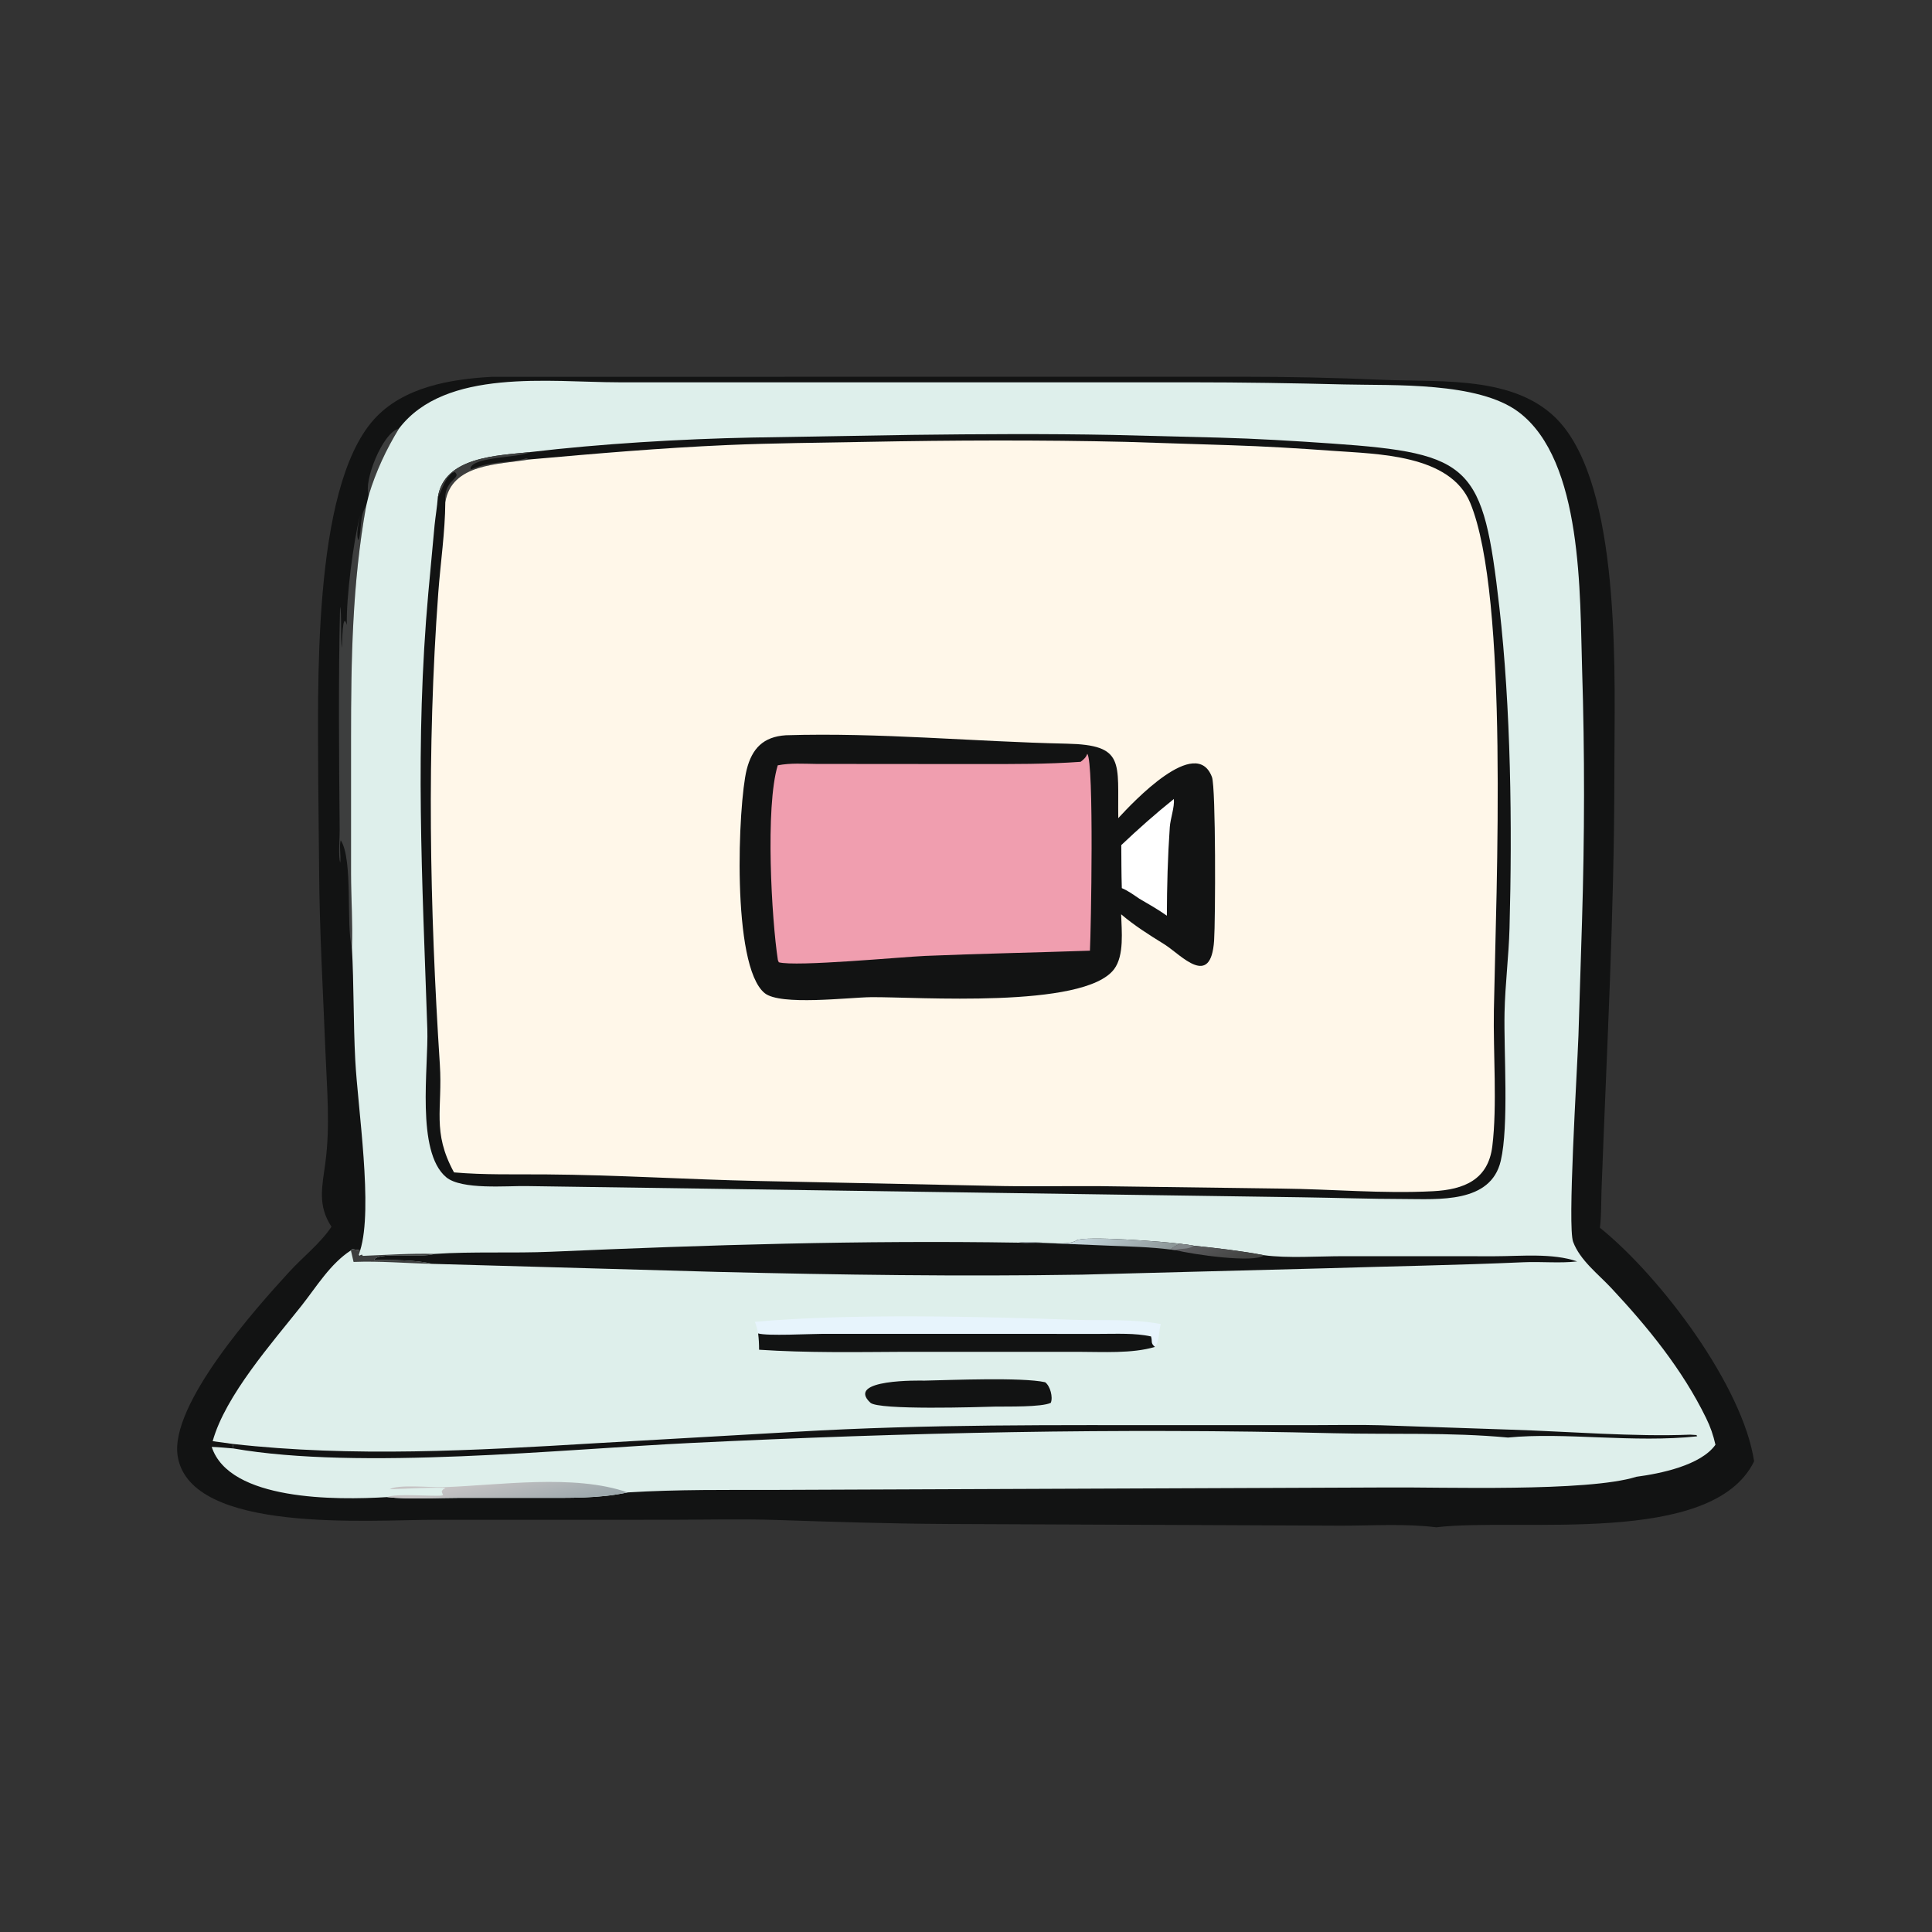 <?xml version="1.0" encoding="UTF-8"?> <svg xmlns="http://www.w3.org/2000/svg" width="227" height="227" viewBox="0 0 227 227" fill="none"><rect x="0" y="0" width="227" height="227" fill="#333333" stroke="none"/><path d="M57.825 44.275L145.815 44.265C151.396 44.266 156.887 44.38 162.456 44.625C169.536 44.938 178.897 43.987 183.774 50.209C190.567 58.877 189.679 80.117 189.68 90.523C189.684 107.286 188.792 123.062 188.173 139.773C188.118 141.261 188.166 142.774 187.981 144.251C195.204 150.086 204.785 162.897 206.098 171.699C201.17 181.788 178.557 178.283 168.754 179.449C165.124 178.998 161.25 179.258 157.584 179.258L111.283 179.06C104.326 179.02 97.996 178.814 91.103 178.584C87.243 178.455 82.865 178.557 78.922 178.564L51.055 178.567C43.419 178.568 22.377 180.231 20.88 171.113C19.885 165.054 30.152 153.618 33.997 149.425C35.624 147.651 37.589 146.143 38.949 144.136C37.289 141.626 37.851 139.439 38.227 136.633C38.816 132.249 38.408 127.935 38.236 123.537C37.954 116.363 37.538 109.386 37.494 102.212L37.393 92.052C37.389 81.286 36.58 57.523 43.914 49.308C47.344 45.467 52.937 44.538 57.825 44.275Z" fill="#121313"></path><path d="M43.337 58.139C42.658 56.666 44.941 50.786 46.875 50.36C45.374 52.807 44.173 55.39 43.337 58.139Z" fill="#3D3E3E"></path><path d="M41.348 111.305C40.63 108.779 41.512 101.013 40.041 98.734C39.834 99.214 40.073 100.654 39.976 101.357C39.733 100.606 39.92 98.454 39.912 97.561C39.831 88.987 39.75 79.887 39.956 71.308C40.173 71.832 39.984 75.136 40.166 76.124C40.208 75.793 40.215 71.59 40.754 73.427C40.665 70.203 41.531 63.518 42.303 60.582C42.169 61.254 41.771 62.953 42.132 63.485C42.542 62.237 42.209 60.594 43.016 59.477C41.386 68.541 41.246 77.506 41.245 86.686L41.245 102.672C41.246 105.397 41.464 108.663 41.348 111.305Z" fill="#3D3E3E"></path><path d="M46.874 50.36C52.308 43.207 64.661 44.914 72.679 44.919L139.834 44.92C145.89 44.921 151.902 45.018 157.952 45.17C163.67 45.314 173.672 44.829 178.434 48.415C186.025 54.132 185.613 69.986 185.889 78.636C186.204 88.509 186.18 98.367 185.879 108.235L185.461 121.636C185.271 126.644 184.164 144.126 184.835 145.912C185.652 148.087 187.763 149.675 189.31 151.33C193.607 155.926 197.666 160.901 200.442 166.581C200.96 167.623 201.301 168.617 201.557 169.751C199.833 172.18 195.074 173.144 192.271 173.512C186.521 175.325 169.284 174.708 162.923 174.77L91.44 175.054C85.531 175.066 79.638 174.99 73.737 175.352C70.362 176.081 66.889 175.985 63.459 175.987L54.118 175.986C51.558 175.985 47.947 176.197 45.496 175.901C39.48 176.268 26.951 176.343 24.875 170.003C25.723 170.029 26.577 170.121 27.424 170.187L27.325 169.652C26.544 169.553 25.766 169.447 24.988 169.331C26.482 163.953 32.033 157.706 35.426 153.415C37.181 151.195 38.81 148.472 41.227 146.916L41.407 146.771L42.319 146.913C43.863 141.972 42.034 130.209 41.74 124.528C41.511 120.125 41.586 115.709 41.348 111.305C41.464 108.663 41.246 105.397 41.245 102.672L41.245 86.685C41.246 77.506 41.387 68.541 43.016 59.477L43.337 58.139C44.172 55.39 45.373 52.807 46.874 50.36Z" fill="#DEEFEB"></path><path d="M41.228 146.916L41.408 146.771L42.319 146.913L42.157 147.442L42.235 147.542C42.352 147.463 42.4 147.443 42.538 147.411L42.621 147.558C45.416 147.449 48.263 147.247 51.057 147.327C49.354 147.833 45.11 147.105 44.034 147.893L43.964 148.036C45.684 148.037 49.108 148.02 50.722 148.494C47.664 148.423 44.6 148.148 41.542 148.271L41.228 146.916Z" fill="#3D3E3E"></path><path d="M45.496 175.901C46.531 175.448 50.544 175.83 51.972 175.722L51.823 175.686L52.075 175.682L51.748 175.666L52.065 175.7L51.899 175.26C52.011 174.973 52.063 174.997 52.346 174.862C51.729 174.68 46.88 174.966 45.795 174.975C46.725 174.384 50.736 174.782 52.027 174.739C58.608 174.521 67.444 173.149 73.737 175.352C70.362 176.081 66.889 175.985 63.459 175.987L54.118 175.986C51.558 175.985 47.947 176.197 45.496 175.901Z" fill="url(#paint0_linear_622_1110)"></path><path d="M108.604 162.217C111.708 162.152 120.063 161.801 122.797 162.404C123.399 162.843 123.743 164.178 123.46 164.829C122.336 165.346 118.364 165.247 116.937 165.269C115.104 165.32 103.217 165.708 102.261 164.809C99.28 162.009 108.159 162.208 108.604 162.217Z" fill="#121313"></path><path d="M88.695 155.31C99.946 154.295 115.043 154.685 126.251 155.069C129.631 155.185 133.046 154.933 136.389 155.571C136.139 156.364 136.233 157.649 135.701 158.256C135.14 157.774 135.431 157.635 135.24 157.024C133.355 156.61 131.178 156.726 129.252 156.724L96.526 156.723C95.13 156.724 90.14 156.992 89.077 156.671C88.977 156.202 88.877 155.756 88.695 155.31Z" fill="#E7F4FC"></path><path d="M89.076 156.671C90.139 156.992 95.13 156.724 96.525 156.723L129.251 156.724C131.177 156.726 133.354 156.61 135.239 157.024C135.431 157.635 135.139 157.774 135.7 158.256C133.007 159.06 129.525 158.832 126.72 158.832L106.017 158.833C100.413 158.863 94.783 158.959 89.189 158.586C89.188 157.936 89.159 157.316 89.076 156.671Z" fill="#121313"></path><path d="M27.326 169.652C41.427 171.243 55.79 170.424 69.916 169.575L93.484 168.229C109.127 167.31 123.884 167.454 139.552 167.45L154.363 167.447C156.986 167.447 159.625 167.388 162.247 167.461L177.642 167.983C184.146 168.187 192.148 168.838 198.576 168.564L199.34 168.612L199.385 168.758L199.485 168.755C191.948 169.566 183.855 168.246 177.176 168.905C170.334 168.268 163.482 168.565 156.629 168.395C131.182 167.764 106.579 168.313 81.218 169.539C66.114 170.268 42.17 172.77 27.425 170.187L27.326 169.652Z" fill="#121313"></path><path d="M119.695 146.006C121.55 145.703 125.321 146.532 126.466 145.747C127.32 145.16 137.062 145.904 138.623 146.136C139.158 146.21 139.736 146.253 140.262 146.367C143.045 146.652 145.776 146.966 148.528 147.483C151.249 147.854 154.939 147.599 157.75 147.596L175.627 147.602C178.688 147.601 182.406 147.204 185.311 148.211C183.25 148.446 181.106 148.215 179.024 148.307C171.214 148.653 163.388 148.78 155.573 149.022L127.124 149.765C112.734 149.992 98.696 149.79 84.348 149.443L50.721 148.495C49.107 148.021 45.684 148.038 43.963 148.037L44.033 147.893C45.109 147.106 49.354 147.833 51.056 147.328C55.609 147.027 60.223 147.27 64.793 147.072C83.357 146.264 101.094 145.712 119.695 146.006Z" fill="#121313"></path><path d="M138.624 146.136C139.159 146.21 139.736 146.253 140.262 146.367C143.046 146.652 145.776 146.966 148.528 147.483C147.378 148.443 140.156 147.397 138.043 146.868L137.527 146.814C137.852 146.521 138.24 146.338 138.624 146.136Z" fill="url(#paint1_linear_622_1110)"></path><path d="M138.624 146.136C139.159 146.21 139.736 146.253 140.262 146.367C139.581 146.846 138.796 146.639 138.043 146.868L137.527 146.814C137.852 146.521 138.24 146.338 138.624 146.136Z" fill="#808588"></path><path d="M119.695 146.006C121.55 145.703 125.321 146.532 126.466 145.747C127.32 145.16 137.062 145.904 138.623 146.136C138.239 146.338 137.851 146.521 137.527 146.814C135.171 146.517 132.735 146.457 130.36 146.363L122.365 146.03C121.473 145.997 120.588 146.064 119.695 146.006Z" fill="url(#paint2_linear_622_1110)"></path><path d="M62.33 53.115C70.525 52.143 79.991 51.577 88.339 51.41L107.249 51.094C115.05 51 122.905 50.95 130.705 51.102L143.185 51.417C147.627 51.535 152.087 51.807 156.519 52.115C172.966 53.257 174.267 54.696 176.167 71.343C177.522 83.219 177.69 96.947 177.361 109.046C177.271 112.353 176.845 115.663 176.776 118.973C176.68 123.624 177.299 132.248 176.331 136.393C175.154 141.434 168.957 140.881 164.948 140.878C160.921 140.874 156.9 140.73 152.874 140.674L61.877 139.358C59.604 139.314 54.222 139.83 52.418 138.311C48.845 135.301 50.36 125.391 50.208 120.896C49.614 103.346 48.728 87.424 50.328 69.623L51.061 61.712C51.171 60.63 51.362 59.541 51.44 58.459C52.159 53.638 58.501 53.523 62.33 53.115Z" fill="#121313"></path><path d="M51.441 58.459C52.16 53.638 58.502 53.523 62.331 53.115C60.962 53.813 55.785 53.618 55.275 54.976L55.342 55.147L55.49 55.084C57.814 54.123 60.065 54.413 61.839 53.84L62.2 53.985C58.569 54.591 53.035 54.446 52.322 59.017C52.05 56.337 54.313 56.236 53.449 55.47L53.166 55.544C52.202 56.342 52.022 57.357 51.487 58.373L51.441 58.459Z" fill="#3D3E3E"></path><path d="M62.201 53.985C70.064 53.288 77.54 52.638 85.483 52.29C90.71 52.061 96.572 52.02 101.868 51.916C111.774 51.723 122.419 51.682 132.32 51.918L144.53 52.309C148.558 52.438 152.608 52.679 156.628 52.972C161.852 53.352 170.389 53.39 172.747 59.095C177.301 70.108 175.789 104.35 175.524 118.655C175.432 123.575 175.927 129.932 175.339 134.682C174.854 138.601 172.045 139.772 168.369 139.962C162.379 140.27 156.515 139.714 150.553 139.652L128.923 139.363C124.719 139.345 120.493 139.436 116.293 139.323L89.089 138.76C80.755 138.583 72.479 138.048 64.095 137.986C60.498 137.959 56.933 138.06 53.344 137.751C50.719 132.944 52.02 130.318 51.679 125.06C50.483 106.633 50.137 88.092 51.494 69.668C51.754 66.134 52.294 62.558 52.322 59.017C53.036 54.446 58.57 54.591 62.201 53.985Z" fill="#FFF7E9"></path><path d="M92.335 86.389C103.368 86.052 114.32 87.143 125.334 87.378C132.247 87.525 131.29 89.583 131.392 96.127C133.13 94.242 140.537 86.343 142.399 91.3C142.864 92.54 142.81 108.165 142.651 110.513C142.269 116.168 138.817 112.25 136.893 111.007L136.729 110.902C134.988 109.825 133.294 108.756 131.728 107.426C131.782 109.34 132.118 112.262 130.897 113.878C127.352 118.568 107.63 117.108 102.347 117.162C99.707 117.189 91.687 118.191 89.842 116.685C85.892 113.462 86.738 94.408 87.727 90.446C88.352 87.942 89.685 86.559 92.335 86.389Z" fill="#121313"></path><path d="M137.924 93.876C138.015 94.856 137.517 96.149 137.445 97.183C137.203 100.655 137.111 104.112 137.101 107.59C136.063 106.858 134.97 106.232 133.873 105.596C133.211 105.152 132.549 104.656 131.808 104.352C131.753 102.668 131.758 100.981 131.744 99.296C133.75 97.395 135.765 95.606 137.924 93.876Z" fill="white"></path><path d="M127.749 88.56C128.564 89.546 128.184 109.478 128.061 111.7C121.627 111.925 115.104 112.044 108.696 112.315C106.033 112.428 93.478 113.615 91.506 113.063L91.397 112.807C90.659 107.997 89.897 94.822 91.38 89.922C92.908 89.627 94.387 89.743 95.932 89.758L115.049 89.774C119.03 89.772 122.995 89.795 126.968 89.509C127.33 89.228 127.6 89.004 127.749 88.56Z" fill="#F09EAF"></path><defs><linearGradient id="paint0_linear_622_1110" x1="62.852" y1="177.838" x2="61.462" y2="172.456" gradientUnits="userSpaceOnUse"><stop stop-color="#9CA8AC"></stop><stop offset="1" stop-color="#C6C3C4"></stop></linearGradient><linearGradient id="paint1_linear_622_1110" x1="144.103" y1="149.032" x2="142.197" y2="145.249" gradientUnits="userSpaceOnUse"><stop stop-color="#414240"></stop><stop offset="1" stop-color="#5B5B5E"></stop></linearGradient><linearGradient id="paint2_linear_622_1110" x1="135.744" y1="149.077" x2="129.168" y2="143.202" gradientUnits="userSpaceOnUse"><stop stop-color="#8B9596"></stop><stop offset="1" stop-color="#C4D4DA"></stop></linearGradient></defs></svg> 